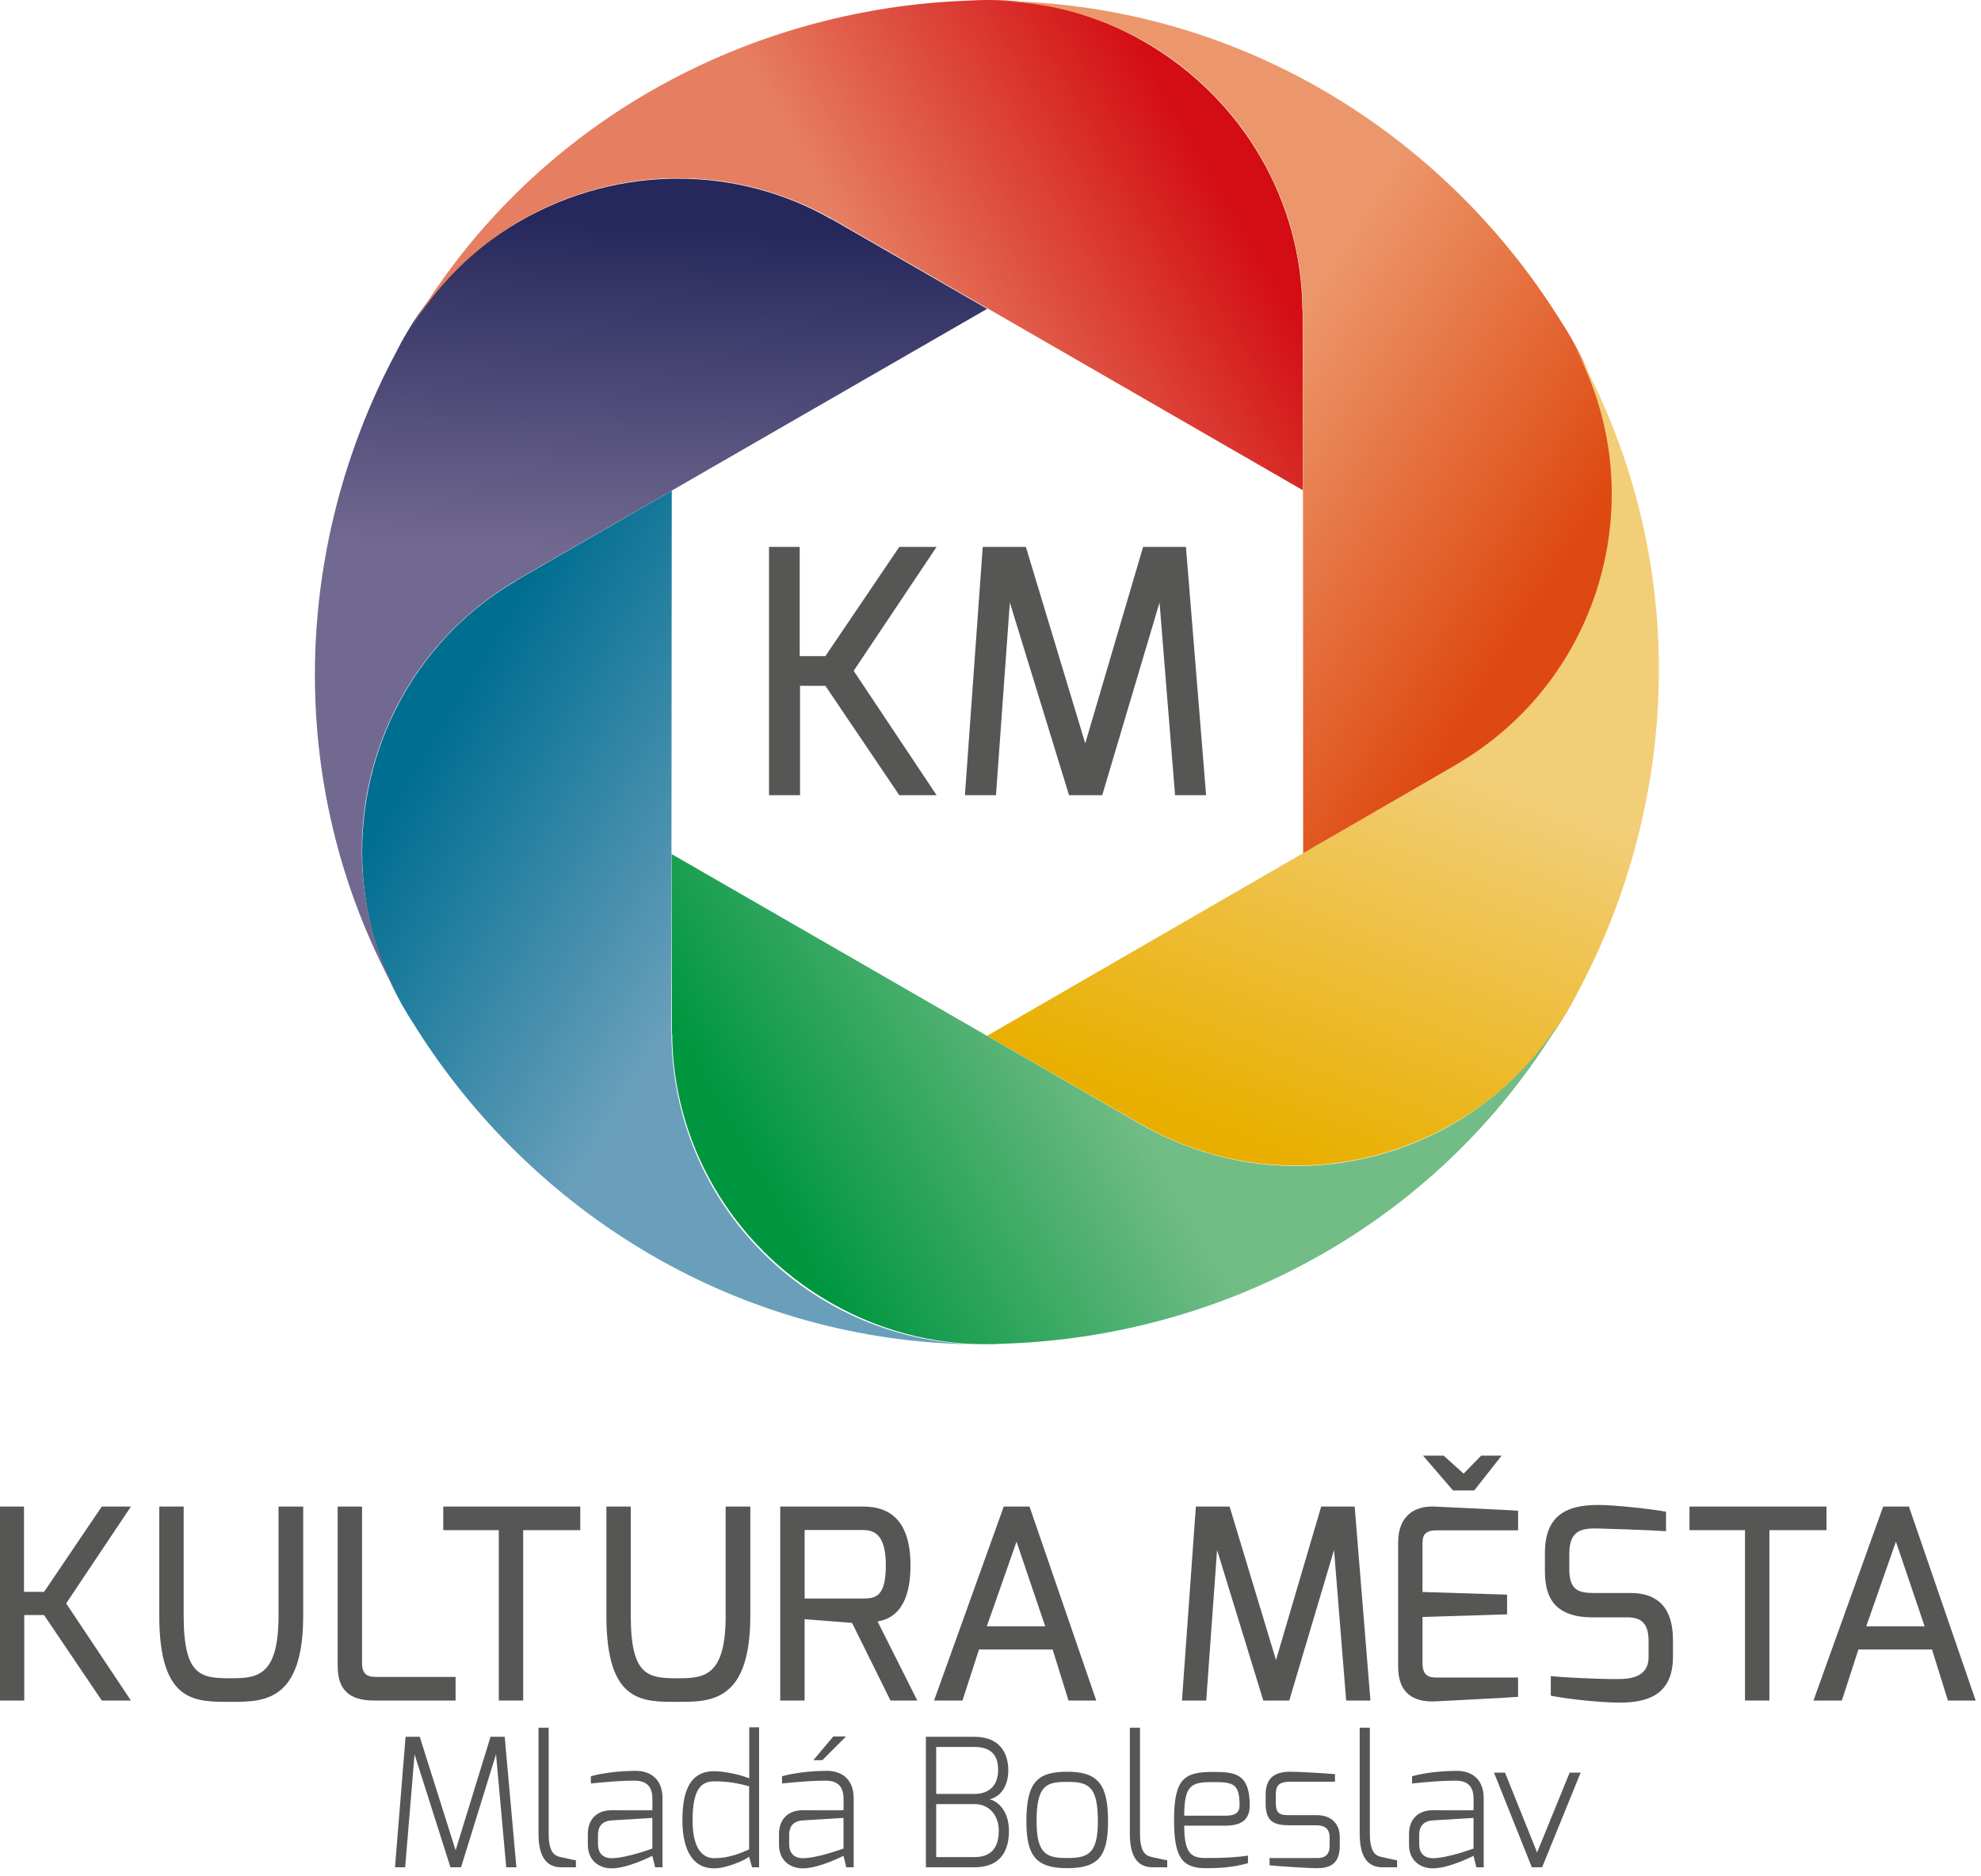 <?xml version="1.0" encoding="UTF-8" standalone="no"?><!DOCTYPE svg PUBLIC "-//W3C//DTD SVG 1.1//EN" "http://www.w3.org/Graphics/SVG/1.1/DTD/svg11.dtd"><svg width="100%" height="100%" viewBox="0 0 133 126" version="1.1" xmlns="http://www.w3.org/2000/svg" xmlns:xlink="http://www.w3.org/1999/xlink" xml:space="preserve" xmlns:serif="http://www.serif.com/" style="fill-rule:evenodd;clip-rule:evenodd;stroke-linejoin:round;stroke-miterlimit:2;"><path d="M51.629,36.727l2.061,0l0,7.333l1.724,0l4.961,-7.333l2.504,0l-5.565,8.322l5.565,8.348l-2.504,-0l-4.961,-7.344l-1.701,-0l-0,7.344l-2.084,-0l0,-16.67Z" style="fill:#565655;fill-rule:nonzero;"/><path d="M65.978,36.727l2.897,0l3.986,13.192l3.884,-13.192l2.877,0l1.354,16.67l-2.085,-0l-1.042,-12.939l-3.847,12.939l-2.23,-0l-3.973,-12.939l-0.931,12.939l-2.085,-0l1.195,-16.67Z" style="fill:#565655;fill-rule:nonzero;"/><path d="M34.648,38.99l0.01,0.011c-6.249,3.632 -10.346,10.463 -10.346,18.212c0,4.254 1.267,8.213 3.443,11.519c7.905,12.727 21.836,21.416 37.889,21.546c-11.396,-0.22 -20.566,-9.527 -20.566,-20.975l-0.007,0.096l0.029,-36.449l-10.452,6.04Zm31.409,51.292l-0.049,-0.002c-0.121,-0 -0.243,-0.001 -0.364,-0.002c0.137,0.002 0.275,0.004 0.413,0.004Z" style="fill:url(#_Linear1);"/><path d="M34.869,14.871c-3.684,2.127 -6.479,5.203 -8.254,8.742c-7.069,13.214 -7.625,29.627 0.297,43.596c-5.518,-9.98 -2.045,-22.582 7.872,-28.309l-0.087,0.042l31.578,-18.204l-10.457,-6.03l-0.004,0.014c-3.132,-1.795 -6.686,-2.727 -10.296,-2.727c-3.617,0 -7.29,0.936 -10.649,2.876Zm-7.76,52.687l-0.022,-0.044c-0.059,-0.102 -0.117,-0.203 -0.175,-0.305c0.064,0.116 0.13,0.233 0.197,0.349Z" style="fill:url(#_Linear2);"/><path d="M65.121,0.037c-14.968,0.5 -29.443,8.231 -37.567,22.066c5.881,-9.751 18.512,-13.047 28.427,-7.338l-0.079,-0.055l31.573,18.213l-0.019,-12.072l-0.014,0.003c-0.031,-7.228 -3.906,-14.186 -10.621,-18.053c-3.298,-1.899 -6.897,-2.802 -10.448,-2.801c-0.418,0 -0.836,0.012 -1.252,0.037Zm-37.788,22.44l0.027,-0.041c0.064,-0.111 0.128,-0.222 0.194,-0.333c-0.075,0.124 -0.148,0.248 -0.221,0.374Z" style="fill:url(#_Linear3);"/><path d="M66.531,0.063l-0.07,-0l0.048,0.002c0.123,-0 0.248,0.001 0.37,0.002c-0.115,-0.003 -0.232,-0.004 -0.348,-0.004Zm20.935,20.951l0.008,-0.096l0.018,36.45l10.444,-6.054l-0.01,-0.011c6.244,-3.641 10.332,-10.476 10.322,-18.225c-0.006,-4.254 -1.277,-8.211 -3.458,-11.515c-7.921,-12.716 -21.859,-21.386 -37.911,-21.496c11.393,0.208 20.572,9.501 20.587,20.947Z" style="fill:url(#_Linear4);"/><path d="M105.403,22.731c0.059,0.103 0.119,0.207 0.178,0.311c-0.066,-0.118 -0.133,-0.237 -0.201,-0.355l0.023,0.044Zm-7.662,28.624l0.087,-0.042l-31.556,18.243l10.465,6.017l0.004,-0.014c6.276,3.587 14.24,3.709 20.945,-0.175c3.681,-2.132 6.472,-5.211 8.242,-8.752c7.053,-13.221 7.589,-29.632 -0.347,-43.59c5.526,9.972 2.068,22.574 -7.84,28.313Z" style="fill:url(#_Linear5);"/><path d="M45.114,69.424l0.015,-0.003c0.032,7.228 3.909,14.185 10.626,18.05c3.687,2.121 7.75,2.998 11.701,2.76c14.979,-0.504 29.461,-8.25 37.578,-22.107c-5.871,9.776 -18.516,13.088 -28.443,7.377l0.079,0.054l-31.578,-18.203l0.022,12.072Zm60.096,-1.603c-0.058,0.101 -0.117,0.203 -0.176,0.303c0.068,-0.114 0.136,-0.228 0.203,-0.344l-0.027,0.041Z" style="fill:url(#_Linear6);"/><path d="M0,101.169l1.611,0l-0,5.729l1.346,0l3.877,-5.729l1.956,0l-4.348,6.503l4.348,6.522l-1.956,0l-3.877,-5.739l-1.329,0l0,5.739l-1.628,0l0,-13.025Z" style="fill:#565655;"/><path d="M10.694,101.169l1.637,0l-0,7.331c-0,4.138 1.216,4.199 3.239,4.199c1.735,-0 3.131,-0.193 3.131,-4.199l0,-7.331l1.655,0l0,7.331c0,5.748 -2.633,5.783 -4.786,5.783c-2.42,0 -4.876,0.142 -4.876,-5.783l0,-7.331Z" style="fill:#565655;"/><path d="M22.67,101.169l1.636,0l0,10.516c0,0.943 0.588,0.926 1.104,0.926l5.177,-0l0,1.583l-5.418,0c-1.24,0 -2.499,-0.312 -2.499,-2.322l-0,-10.703Z" style="fill:#565655;"/><path d="M29.76,101.169l9.199,0l0,1.584l-3.834,0l0,11.441l-1.637,0l-0,-11.441l-3.728,0l0,-1.584Z" style="fill:#565655;"/><path d="M40.712,101.169l1.637,0l0,7.331c0,4.138 1.216,4.199 3.239,4.199c1.735,-0 3.132,-0.193 3.132,-4.199l-0,-7.331l1.655,0l-0,7.331c-0,5.748 -2.634,5.783 -4.787,5.783c-2.42,0 -4.876,0.142 -4.876,-5.783l0,-7.331Z" style="fill:#565655;"/><path d="M52.383,101.169l5.591,0c1.784,0 3.154,0.958 3.154,3.954c0.001,3.339 -1.649,3.65 -2.209,3.764l2.666,5.307l-1.8,0l-2.58,-5.213l-3.186,-0.249l0,5.462l-1.636,0l-0,-13.025Zm5.525,6.175c0.832,-0 1.565,-0.07 1.565,-2.221c0,-2.098 -0.783,-2.379 -1.565,-2.379l-3.886,0l-0,4.6l3.886,-0Z" style="fill:#565655;"/><path d="M67.39,101.169l1.73,0l4.48,13.025l-1.862,0l-1.068,-3.427l-4.942,0l-1.11,3.427l-1.908,0l4.68,-13.025Zm2.783,8.039l-1.926,-5.682l-1.993,5.682l3.919,-0Z" style="fill:#565655;"/><path d="M80.289,101.169l2.264,0l3.115,10.308l3.034,-10.308l2.248,0l1.058,13.025l-1.629,0l-0.814,-10.11l-3.007,10.11l-1.742,0l-3.104,-10.11l-0.728,10.11l-1.629,0l0.934,-13.025Z" style="fill:#565655;"/><path d="M93.868,103.589c-0,-1.884 1.199,-2.465 2.402,-2.42c-0,0 5.339,0.242 5.652,0.284l-0,1.313l-5.492,-0c-0.926,-0 -0.926,0.516 -0.926,0.996l0,3.143l5.679,0.18l0,1.322l-5.679,0.176l0,3.142c0.015,0.944 0.588,0.925 1.104,0.925l5.314,0.001l-0,1.294c-0.275,0.038 -5.474,0.302 -5.474,0.302c-1.171,0.066 -2.58,-0.225 -2.58,-2.343l-0,-8.315Zm3.056,-5.841l1.341,1.21l1.178,-1.21l1.372,0l-1.84,2.34l-1.423,-0l-2.013,-2.34l1.385,0Z" style="fill:#565655;"/><path d="M103.722,104.283c0,-2.58 1.53,-3.213 3.523,-3.221c1.197,-0.01 3.837,0.304 4.608,0.451l0,1.31c-1.138,-0.078 -4.244,-0.177 -4.421,-0.177c-1.203,-0.045 -2.073,0.066 -2.073,1.691l-0,1.027c-0,1.459 0.651,1.61 1.703,1.61l2.398,0c2.417,0 2.859,1.713 2.859,3.167l0,1.117c0,2.644 -1.836,3.078 -3.597,3.078c-1.24,0 -3.643,-0.257 -4.606,-0.468l0,-1.311c0.712,0.071 2.818,0.196 4.472,0.196c0.735,-0 2.094,-0.059 2.094,-1.471l-0,-1.072c-0,-0.939 -0.282,-1.599 -1.382,-1.599l-2.358,0c-2.927,0 -3.22,-1.771 -3.22,-3.167l0,-1.161Z" style="fill:#565655;"/><path d="M113.428,101.169l9.199,0l-0,1.584l-3.834,0l-0,11.441l-1.638,0l0,-11.441l-3.727,0l-0,-1.584Z" style="fill:#565655;"/><path d="M126.431,101.169l1.73,0l4.48,13.025l-1.862,0l-1.068,-3.427l-4.942,0l-1.11,3.427l-1.907,0l4.679,-13.025Zm2.783,8.039l-1.926,-5.682l-1.993,5.682l3.919,-0Z" style="fill:#565655;"/><path d="M27.228,116.63l0.953,-0l2.408,7.624l2.344,-7.624l0.952,-0l0.784,8.763l-0.682,-0l-0.685,-7.587l-2.348,7.587l-0.711,-0l-2.411,-7.587l-0.63,7.587l-0.682,-0l0.708,-8.763Z" style="fill:#565655;"/><path d="M36.154,116.019l0.682,0l0,7.111c0,1.327 0.434,1.501 0.825,1.58c0,-0 0.92,0.21 1.004,0.21l0,0.473l-0.968,-0c-0.95,-0 -1.543,-0.612 -1.543,-2.263l-0,-7.111Z" style="fill:#565655;"/><path d="M39.466,123.154c-0,-0.978 0.602,-1.592 1.592,-1.592c-0,-0 2.739,0.012 2.739,-0c-0,-0 0.012,-0.79 -0,-0.802c-0,-0.763 -0.371,-1.181 -1.178,-1.185c-0.861,-0.005 -1.813,0.076 -2.95,0.188l0.001,-0.484c0.792,-0.215 1.789,-0.351 2.977,-0.363c0.994,-0.012 1.832,0.527 1.832,1.844l0,4.633l-0.495,-0l-0.187,-0.767c-0.024,0 -1.622,0.838 -2.739,0.838c-0.874,0 -1.592,-0.563 -1.592,-1.58l-0,-0.73Zm1.592,1.628c0.957,0.008 2.739,-0.648 2.739,-0.648l-0,-2.057l-2.739,0.167c-0.669,0.044 -0.91,0.456 -0.91,0.957l-0,0.623c-0,0.726 0.442,0.953 0.91,0.958" style="fill:#565655;"/><path d="M47.947,118.94c0.538,0 1.588,0.168 2.355,0.479l-0,-3.424l0.662,0l0,9.398l-0.472,-0l-0.198,-0.707c-0.312,0.248 -1.532,0.778 -2.347,0.778c-1.736,0 -2.131,-1.76 -2.131,-3.22c-0,-1.628 0.323,-3.304 2.131,-3.304Zm0,5.842c0.946,-0 1.704,-0.304 2.346,-0.587l0.001,-4.245c-0.827,-0.216 -1.426,-0.328 -2.346,-0.328c-0.849,0.001 -1.45,0.483 -1.45,2.622c-0,1.764 0.589,2.538 1.45,2.538" style="fill:#565655;"/><path d="M52.3,123.154c-0,-0.978 0.603,-1.592 1.592,-1.592c0,-0 2.739,0.012 2.739,-0c0,-0 0.012,-0.79 0,-0.802c0,-0.763 -0.371,-1.181 -1.176,-1.185c-0.863,-0.005 -1.814,0.076 -2.951,0.188l-0,-0.484c0.793,-0.215 1.789,-0.351 2.978,-0.363c0.993,-0.012 1.832,0.527 1.832,1.844l-0,4.633l-0.496,-0l-0.187,-0.767c-0.024,0 -1.621,0.838 -2.739,0.838c-0.873,0 -1.592,-0.563 -1.592,-1.58l-0,-0.73Zm1.592,1.628c0.958,0.008 2.739,-0.648 2.739,-0.648l0,-2.057l-2.739,0.167c-0.669,0.044 -0.909,0.456 -0.909,0.957l-0,0.623c-0,0.726 0.441,0.953 0.909,0.958Zm2.054,-8.176l0.856,-0l-1.592,1.592l-0.602,-0l1.338,-1.592Z" style="fill:#565655;"/><path d="M62.163,116.63l3.257,-0c1.757,-0 2.275,1.163 2.275,2.246c-0,0.975 -0.435,1.748 -1.252,1.951c0.527,0.12 1.296,0.758 1.296,2.123c-0,1.222 -0.475,2.443 -2.319,2.443l-3.257,-0l-0,-8.763Zm3.257,3.836c0.971,0 1.58,-0.543 1.592,-1.59c0.017,-1.247 -0.745,-1.564 -1.592,-1.564l-2.567,0l-0,3.154l2.567,0Zm0,4.241c0.701,-0 1.637,-0.23 1.637,-1.781c-0,-0.959 -0.598,-1.785 -1.637,-1.777l-2.567,0l-0,3.558l2.567,-0Z" style="fill:#565655;"/><path d="M71.647,118.976c2.118,-0 2.744,0.9 2.744,3.328c-0,2.346 -0.646,3.149 -2.745,3.149c-2.13,-0 -2.736,-0.875 -2.736,-3.149c0,-2.598 0.715,-3.328 2.737,-3.328Zm-0,5.794c1.373,0 2.062,-0.261 2.062,-2.466c-0,-2.384 -0.646,-2.646 -2.063,-2.646c-1.373,0 -2.053,0.193 -2.053,2.646c-0,2.257 0.722,2.466 2.054,2.466" style="fill:#565655;"/><path d="M75.855,116.019l0.682,0l-0,7.111c-0,1.327 0.434,1.501 0.825,1.58c0,-0 0.92,0.21 1.004,0.21l-0,0.473l-0.968,-0c-0.95,-0 -1.543,-0.612 -1.543,-2.263l0,-7.111Z" style="fill:#565655;"/><path d="M81.478,118.988c1.481,-0 2.427,0.143 2.427,2.251c-0,0.929 -0.528,1.358 -1.636,1.358l-2.763,0c0,1.81 0.438,2.173 1.408,2.173c1.101,0 1.973,-0.029 2.871,-0.16l-0,0.507c-0.97,0.276 -1.877,0.339 -2.871,0.336c-1.62,-0.009 -2.09,-0.828 -2.09,-3.269c-0,-2.825 0.756,-3.196 2.654,-3.196Zm0.791,2.939c0.575,-0 0.953,-0.143 0.953,-0.688c0.001,-1.441 -0.402,-1.569 -1.736,-1.569c-1.458,0 -1.98,0.13 -1.98,2.257l2.763,-0Z" style="fill:#565655;"/><path d="M84.973,120.536c0,-0.982 0.419,-1.56 1.651,-1.56c0.624,-0 2.381,0.104 3.004,0.163l-0,0.508l-3.004,-0c-0.846,-0 -0.969,0.327 -0.969,0.889l0,0.55c0,0.785 0.372,0.805 0.969,0.805l1.771,-0c0.996,-0 1.555,0.585 1.555,1.483l0,0.587c0,1.305 -0.79,1.492 -1.556,1.492c-0.586,-0 -2.703,-0.144 -3.158,-0.191l0,-0.492l3.159,0c0.19,0 0.873,0.043 0.873,-0.809l0,-0.587c0,-0.476 -0.237,-0.8 -0.874,-0.8l-1.77,-0c-1.125,-0 -1.651,-0.254 -1.651,-1.488l0,-0.55Z" style="fill:#565655;"/><path d="M91.287,116.019l0.682,0l0,7.111c0,1.327 0.434,1.501 0.825,1.58c0.001,-0 0.921,0.21 1.004,0.21l0,0.473l-0.968,-0c-0.949,-0 -1.543,-0.612 -1.543,-2.263l0,-7.111Z" style="fill:#565655;"/><path d="M94.599,123.154c-0,-0.978 0.603,-1.592 1.592,-1.592c-0,-0 2.739,0.012 2.739,-0c-0,-0 0.012,-0.79 -0,-0.802c-0,-0.763 -0.371,-1.181 -1.177,-1.185c-0.862,-0.005 -1.814,0.076 -2.951,0.188l0,-0.484c0.793,-0.215 1.79,-0.351 2.979,-0.363c0.994,-0.012 1.831,0.527 1.831,1.844l0.001,4.633l-0.496,-0l-0.187,-0.767c-0.024,0 -1.621,0.838 -2.739,0.838c-0.874,0 -1.592,-0.563 -1.592,-1.58l-0,-0.73Zm1.592,1.628c0.957,0.008 2.739,-0.648 2.739,-0.648l-0,-2.057l-2.739,0.167c-0.669,0.044 -0.91,0.456 -0.91,0.957l-0,0.623c-0,0.726 0.442,0.953 0.91,0.958" style="fill:#565655;"/><path d="M101.043,119.036l2.154,5.361l2.186,-5.361l0.738,-0l-2.587,6.357l-0.69,-0l-2.539,-6.357l0.738,-0Z" style="fill:#565655;"/><defs><linearGradient id="_Linear1" x1="0" y1="0" x2="1" y2="0" gradientUnits="userSpaceOnUse" gradientTransform="matrix(-20.28,-12.34,-12.34,20.28,49.472,61.697)"><stop offset="0" style="stop-color:#699fbb;stop-opacity:1"/><stop offset="1" style="stop-color:#006e91;stop-opacity:1"/></linearGradient><linearGradient id="_Linear2" x1="0" y1="0" x2="1" y2="0" gradientUnits="userSpaceOnUse" gradientTransform="matrix(0.94,-22.37,-22.37,-0.94,44.532,37.398)"><stop offset="0" style="stop-color:#726990;stop-opacity:1"/><stop offset="1" style="stop-color:#26285c;stop-opacity:1"/></linearGradient><linearGradient id="_Linear3" x1="0" y1="0" x2="1" y2="0" gradientUnits="userSpaceOnUse" gradientTransform="matrix(20.72,-11.9,-11.9,-20.72,60.572,22.398)"><stop offset="0" style="stop-color:#e67e61;stop-opacity:1"/><stop offset="1" style="stop-color:#d30d13;stop-opacity:1"/></linearGradient><linearGradient id="_Linear4" x1="0" y1="0" x2="1" y2="0" gradientUnits="userSpaceOnUse" gradientTransform="matrix(20.27,12.57,12.57,-20.27,82.752,28.348)"><stop offset="0" style="stop-color:#ec976b;stop-opacity:1"/><stop offset="1" style="stop-color:#de4911;stop-opacity:1"/></linearGradient><linearGradient id="_Linear5" x1="0" y1="0" x2="1" y2="0" gradientUnits="userSpaceOnUse" gradientTransform="matrix(-10.21,26.64,26.64,10.21,92.332,49.097)"><stop offset="0" style="stop-color:#f2ce79;stop-opacity:1"/><stop offset="1" style="stop-color:#e9af00;stop-opacity:1"/></linearGradient><linearGradient id="_Linear6" x1="0" y1="0" x2="1" y2="0" gradientUnits="userSpaceOnUse" gradientTransform="matrix(-20.72,11.72,11.72,20.72,72.152,67.748)"><stop offset="0" style="stop-color:#72bc86;stop-opacity:1"/><stop offset="1" style="stop-color:#009640;stop-opacity:1"/></linearGradient></defs></svg>